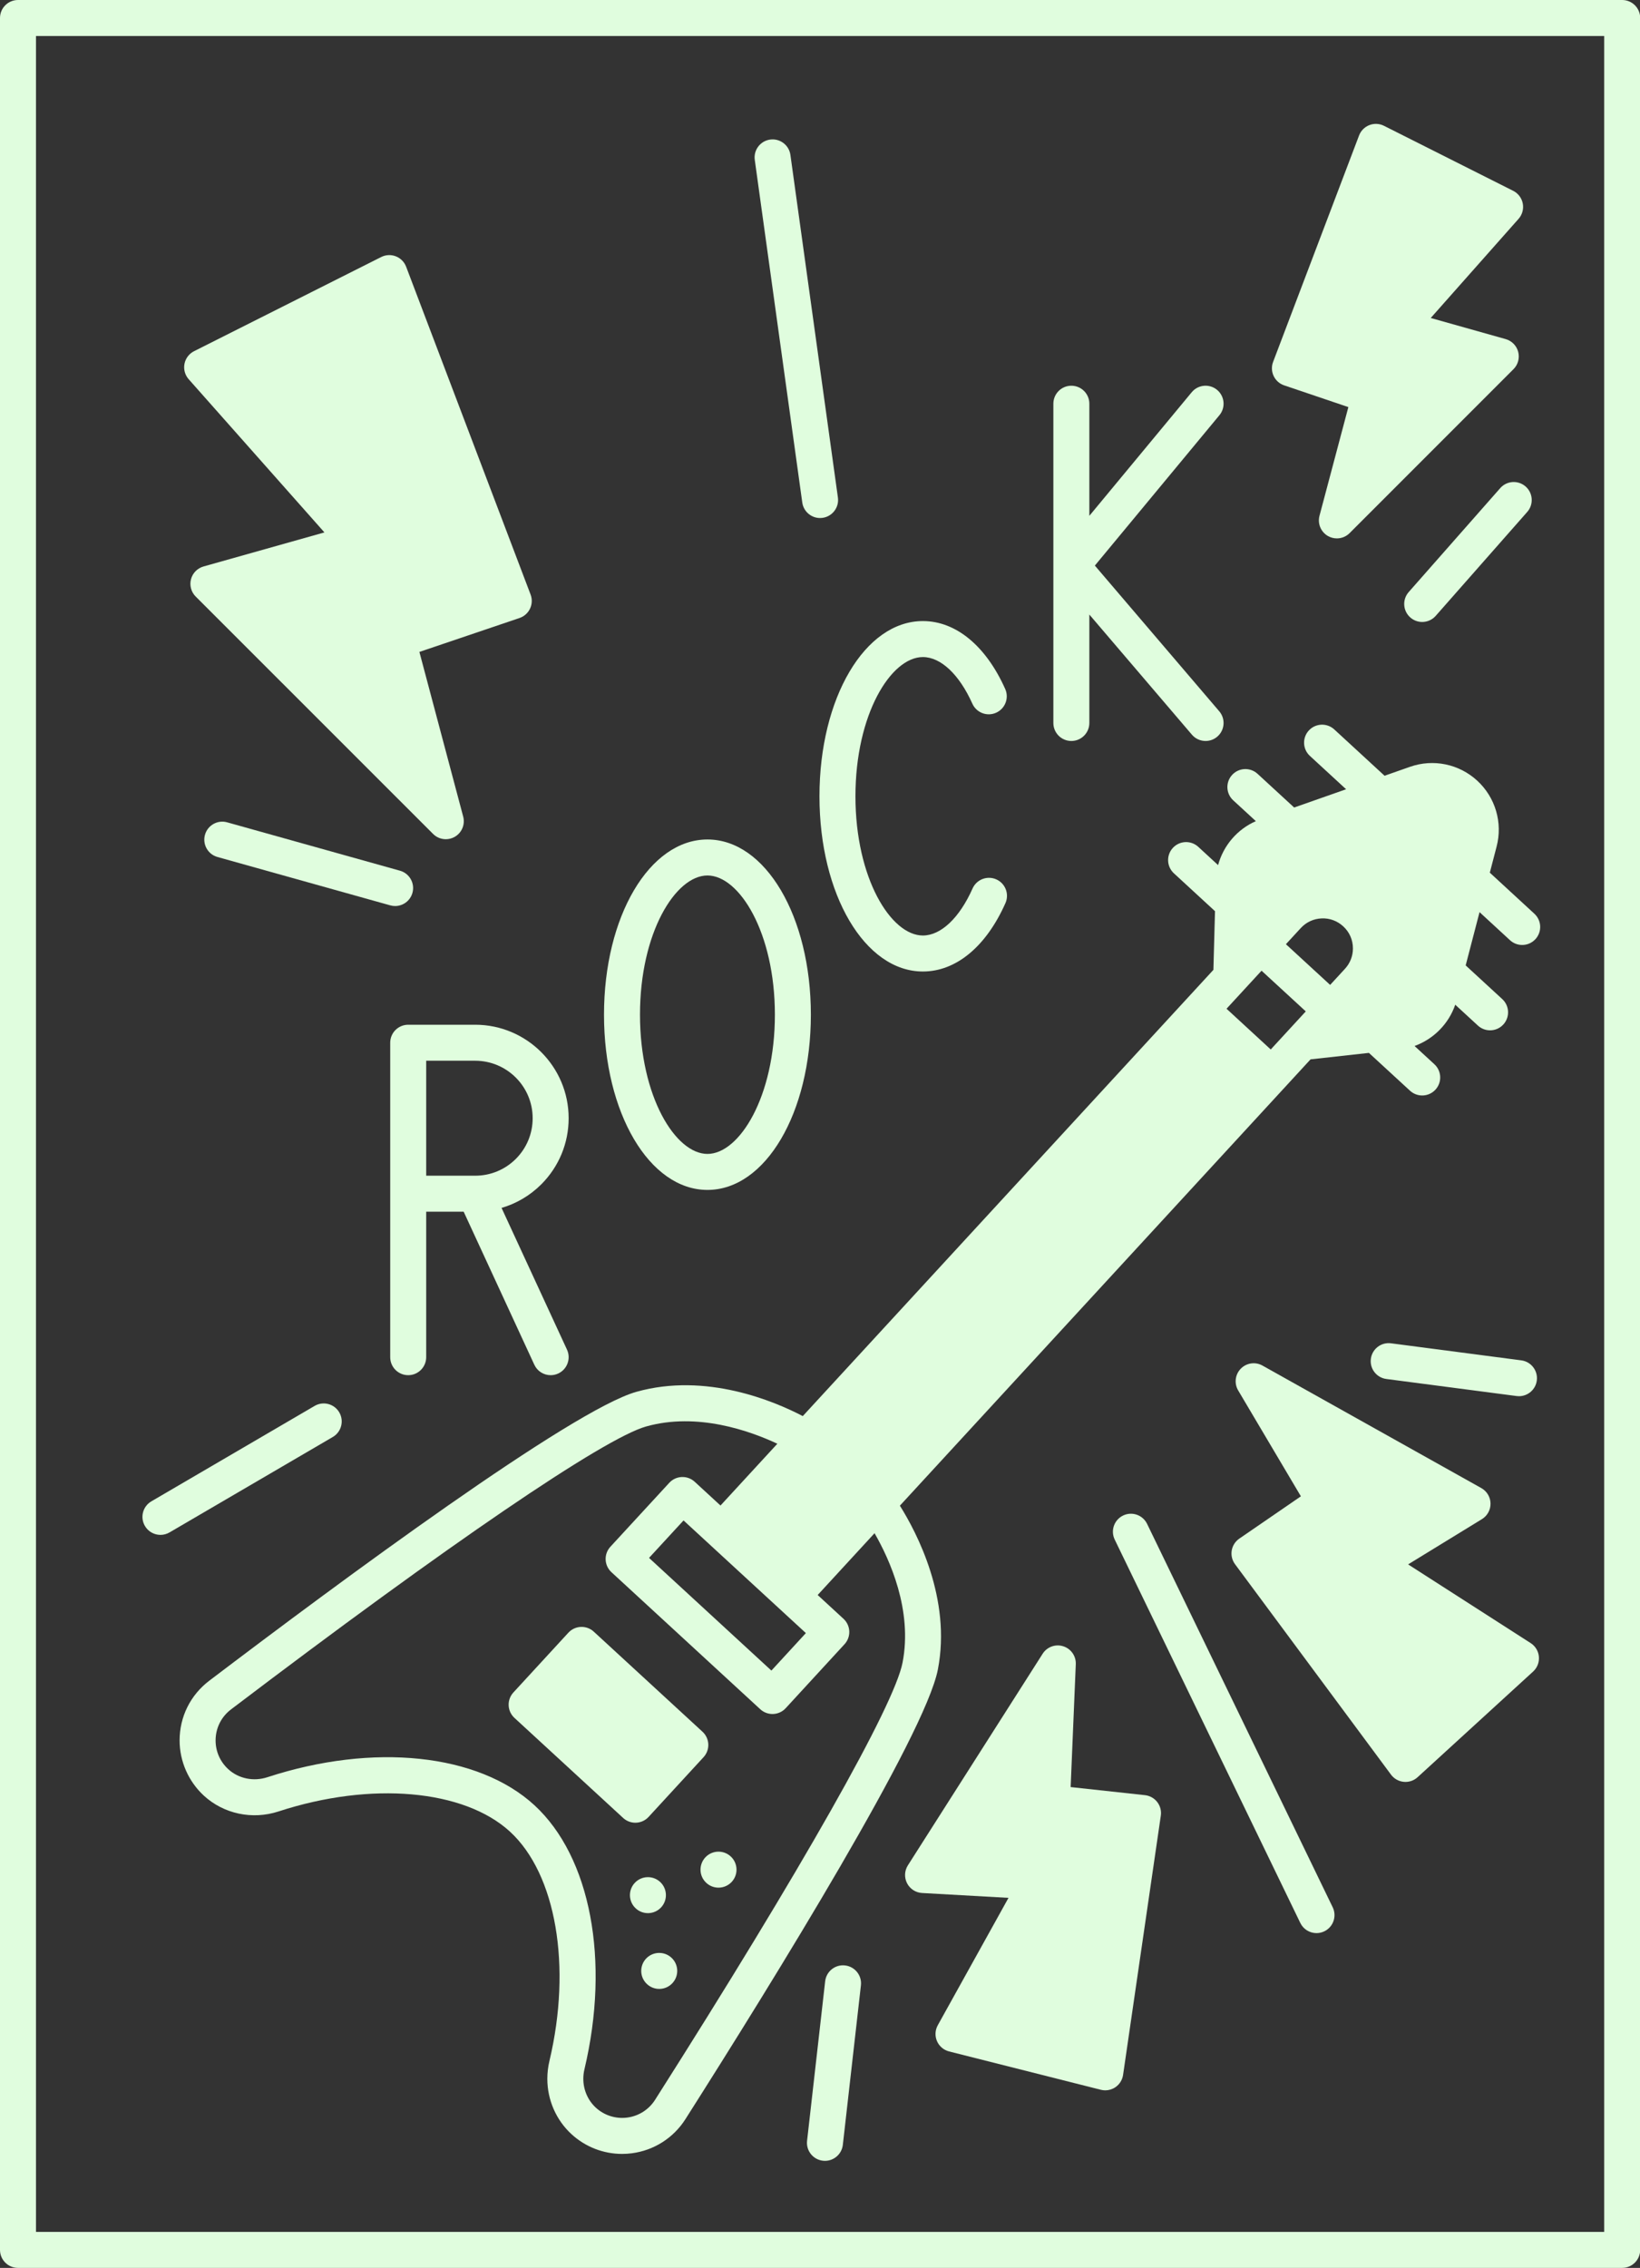 <?xml version="1.0" encoding="UTF-8" standalone="no"?><svg xmlns="http://www.w3.org/2000/svg" xmlns:xlink="http://www.w3.org/1999/xlink" fill="#e0fdde" height="504" preserveAspectRatio="xMidYMid meet" version="1" viewBox="0.0 0.0 364.6 504.0" width="364.6" zoomAndPan="magnify"><rect x="0.0" y="0.0" width="364.6" height="504.0" fill="#333333" stroke="none"/><g id="change1_1"><path d="M156.79,412.79c-1.49,1.63-1.39,4.16,0.24,5.65c1.62,1.5,4.15,1.39,5.65-0.23c1.5-1.63,1.39-4.16-0.23-5.65 C160.82,411.06,158.29,411.16,156.79,412.79z"/><path d="M143.61,435.29c-1.49,1.63-1.39,4.16,0.24,5.65c1.62,1.5,4.15,1.4,5.65-0.23s1.39-4.16-0.23-5.65 C147.64,433.56,145.11,433.67,143.61,435.29z"/><path d="M146.99,423.87c1.49-1.62,1.39-4.15-0.24-5.65c-1.62-1.49-4.15-1.39-5.65,0.24c-1.49,1.62-1.39,4.15,0.24,5.65 C142.96,425.6,145.49,425.5,146.99,423.87z"/><path d="M360.64,0H4C1.791,0,0,1.791,0,4v496c0,2.209,1.791,4,4,4h356.64c2.209,0,4-1.791,4-4V4C364.64,1.791,362.849,0,360.64,0z M356.64,496H8V8h348.64V496z"/><path d="M141.416,405.066c1.06-0.044,2.059-0.507,2.777-1.288l12.22-13.28c1.496-1.625,1.391-4.155-0.235-5.651l-24.17-22.24 c-1.625-1.496-4.156-1.39-5.652,0.234l-12.22,13.28c-0.718,0.781-1.097,1.815-1.053,2.875c0.044,1.061,0.507,2.06,1.288,2.777 l24.17,22.24c0.74,0.681,1.707,1.057,2.708,1.057C141.305,405.07,141.361,405.069,141.416,405.066z"/><path d="M279.197,182.487c-4.151,1.81-7.233,5.456-8.394,9.765l-4.404-4.055c-1.625-1.496-4.155-1.392-5.652,0.232 c-1.497,1.626-1.392,4.156,0.233,5.652l9.135,8.412l-0.354,13.04l-91.291,99.17c-6.254-3.27-21.464-9.764-36.995-5.394 c-14.357,4.042-65.655,41.961-94.954,64.204c-4.189,3.179-6.592,8.015-6.592,13.267c0,4.637,1.96,9.104,5.38,12.262 c4.423,4.074,10.789,5.423,16.612,3.52c20.555-6.716,41.241-4.904,51.479,4.511c10.229,9.417,13.744,29.886,8.748,50.933 c-0.311,1.309-0.469,2.646-0.469,3.976c0,4.674,1.95,9.15,5.351,12.282c3.101,2.855,7.118,4.406,11.273,4.406 c0.719,0,1.443-0.047,2.167-0.142c4.905-0.639,9.243-3.396,11.904-7.572c19.749-31.065,53.302-85.358,56.131-99.942 c3.051-15.698-4.688-30.415-8.446-36.404l91.298-99.186l12.973-1.436l9.14,8.408c0.769,0.706,1.739,1.056,2.707,1.056 c1.08,0,2.156-0.435,2.945-1.292c1.496-1.626,1.39-4.156-0.236-5.652l-4.407-4.054c4.193-1.514,7.573-4.886,9.044-9.173 l5.037,4.635c0.769,0.707,1.739,1.057,2.708,1.057c1.08,0,2.156-0.435,2.944-1.292c1.496-1.625,1.391-4.156-0.235-5.651 l-8.134-7.484l3.083-11.839l6.772,6.239c0.769,0.708,1.74,1.058,2.709,1.058c1.079,0,2.154-0.434,2.943-1.29 c1.497-1.625,1.393-4.155-0.232-5.652l-9.908-9.127l1.508-5.79c1.388-5.314-0.26-10.928-4.3-14.649 c-4.042-3.722-9.772-4.905-14.954-3.086l-5.653,1.986l-11.184-10.294c-1.625-1.494-4.155-1.39-5.652,0.234 c-1.496,1.625-1.392,4.156,0.234,5.652l8.052,7.411l-11.549,4.057l-8.135-7.485c-1.625-1.495-4.156-1.392-5.652,0.235 c-1.496,1.625-1.391,4.156,0.235,5.651L279.197,182.487z M289.184,206.247c1.206-1.312,2.852-2.074,4.633-2.147 c1.786-0.083,3.489,0.552,4.809,1.769c1.389,1.273,2.153,3.018,2.153,4.912c0,1.675-0.629,3.279-1.773,4.521l-3.293,3.577 l-9.832-9.044L289.184,206.247z M179.159,362.926l-7.664,8.331l-27.202-25.04l7.67-8.325L179.159,362.926z M272.68,224.176 l7.784-8.455l9.832,9.044l-7.789,8.462L272.68,224.176z M200.653,369.488c-1.855,9.563-22.427,45.892-55.025,97.171 c-1.383,2.169-3.639,3.604-6.189,3.936c-2.548,0.331-5.097-0.475-6.988-2.217c-1.76-1.621-2.77-3.953-2.77-6.397 c0-0.707,0.085-1.423,0.252-2.127c5.732-24.146,1.37-47.175-11.114-58.668c-12.494-11.49-35.802-13.934-59.38-6.229 c-3.075,1.005-6.412,0.315-8.705-1.797c-1.808-1.668-2.803-3.935-2.803-6.38c0-2.728,1.25-5.24,3.429-6.895 c48.369-36.719,82.868-60.224,92.286-62.875c11.381-3.203,23.072,0.975,29.171,3.837l-12.639,13.73l-5.737-5.281 c-1.625-1.494-4.155-1.393-5.651,0.233l-13.09,14.21c-0.719,0.78-1.099,1.814-1.055,2.875c0.043,1.06,0.507,2.06,1.288,2.778 l33.09,30.46c0.74,0.681,1.707,1.057,2.709,1.057c0.055,0,0.111-0.001,0.166-0.004c1.06-0.044,2.06-0.507,2.778-1.288l13.08-14.22 c1.495-1.626,1.39-4.155-0.235-5.651l-5.737-5.281l12.643-13.735C197.783,346.551,202.918,357.833,200.653,369.488z"/><path d="M255.02,338.657c-0.963-1.989-3.355-2.821-5.344-1.856c-1.988,0.962-2.819,3.354-1.856,5.343l41.26,85.199 c0.691,1.427,2.118,2.258,3.603,2.258c0.585,0,1.179-0.129,1.741-0.401c1.988-0.962,2.819-3.354,1.856-5.343L255.02,338.657z"/><path d="M187.871,436.785c-2.204-0.257-4.177,1.329-4.425,3.523l-4.02,35.45c-0.249,2.195,1.329,4.177,3.524,4.426 c0.153,0.018,0.305,0.025,0.456,0.025c2.007,0,3.738-1.508,3.97-3.549l4.02-35.45C191.644,439.016,190.066,437.034,187.871,436.785 z"/><path d="M337.171,310.246c0.176,0.023,0.351,0.034,0.524,0.034c1.978,0,3.698-1.467,3.961-3.48 c0.287-2.191-1.257-4.199-3.447-4.485l-28.96-3.79c-2.197-0.29-4.198,1.257-4.485,3.446c-0.287,2.191,1.257,4.199,3.447,4.485 L337.171,310.246z"/><path d="M72.125,118.319l-26.879,7.57c-1.367,0.386-2.427,1.466-2.786,2.84c-0.359,1.374,0.038,2.836,1.042,3.84l52.78,52.76 c0.77,0.77,1.794,1.171,2.829,1.171c0.684,0,1.373-0.175,1.996-0.534c1.567-0.903,2.333-2.746,1.868-4.494l-9.737-36.594 l22.265-7.539c1.028-0.349,1.872-1.101,2.334-2.083c0.463-0.982,0.507-2.11,0.122-3.126l-27.67-72.859 c-0.402-1.059-1.234-1.897-2.29-2.308c-1.056-0.412-2.235-0.356-3.247,0.154l-41.61,20.93c-1.109,0.558-1.896,1.6-2.131,2.818 c-0.234,1.22,0.111,2.479,0.935,3.408L72.125,118.319z"/><path d="M340.3,365.153l-27.253-17.494l16.412-10.059c1.211-0.741,1.938-2.069,1.909-3.489c-0.028-1.42-0.807-2.718-2.045-3.411 l-48.66-27.23c-1.58-0.885-3.554-0.599-4.817,0.697c-1.263,1.295-1.5,3.275-0.578,4.832l13.943,23.531l-13.696,9.402 c-0.895,0.615-1.502,1.567-1.681,2.639s0.085,2.169,0.732,3.042l34.68,46.77c0.674,0.909,1.703,1.49,2.83,1.599 c0.128,0.013,0.256,0.019,0.383,0.019c0.995,0,1.958-0.371,2.699-1.048l25.68-23.48c0.917-0.838,1.392-2.055,1.286-3.292 S341.346,365.824,340.3,365.153z"/><path d="M254.542,398.943l-16.519-1.796l1.144-27.311c0.076-1.807-1.071-3.44-2.797-3.982c-1.728-0.546-3.602,0.14-4.573,1.666 l-29.96,47.021c-0.763,1.197-0.834,2.71-0.186,3.974s1.917,2.09,3.335,2.17l19.22,1.081l-15.723,28.312 c-0.603,1.086-0.667,2.391-0.174,3.53s1.488,1.986,2.692,2.29l33.74,8.521c0.323,0.082,0.652,0.122,0.979,0.122 c0.784,0,1.56-0.23,2.224-0.675c0.941-0.63,1.571-1.628,1.735-2.749l8.39-57.62c0.156-1.074-0.131-2.167-0.796-3.025 S255.622,399.061,254.542,398.943z"/><path d="M285.488,85.639l14.275,4.831l-6.418,24.153c-0.465,1.748,0.302,3.591,1.869,4.493c0.624,0.359,1.312,0.534,1.995,0.534 c1.035,0,2.06-0.401,2.83-1.172l36.44-36.44c1.004-1.004,1.4-2.465,1.042-3.839s-1.419-2.455-2.786-2.84l-16.66-4.69l19.529-22.035 c0.823-0.93,1.169-2.188,0.935-3.408c-0.234-1.219-1.021-2.261-2.131-2.818l-28.73-14.45c-1.012-0.51-2.192-0.566-3.247-0.154 c-1.056,0.41-1.888,1.249-2.29,2.308l-19.11,50.319c-0.386,1.016-0.342,2.144,0.122,3.127 C283.616,84.539,284.459,85.29,285.488,85.639z"/><path d="M333.528,108.476l-20.35,23.1c-1.46,1.658-1.3,4.186,0.357,5.646c0.76,0.67,1.703,0.999,2.643,0.999 c1.109,0,2.212-0.458,3.003-1.355l20.35-23.1c1.46-1.658,1.3-4.186-0.357-5.646C337.516,106.658,334.988,106.817,333.528,108.476z"/><path d="M178.358,111.67c0.277,2.002,1.992,3.451,3.957,3.451c0.183,0,0.368-0.013,0.554-0.039 c2.188-0.304,3.716-2.323,3.413-4.512l-10.56-76.14c-0.303-2.188-2.319-3.718-4.511-3.412c-2.188,0.304-3.716,2.323-3.413,4.512 L178.358,111.67z"/><path d="M87.842,201.351c1.75,0,3.355-1.156,3.85-2.923c0.595-2.128-0.647-4.335-2.774-4.93l-38.42-10.75 c-2.127-0.6-4.334,0.647-4.93,2.773c-0.595,2.128,0.647,4.335,2.774,4.93l38.42,10.75 C87.123,201.303,87.485,201.351,87.842,201.351z"/><path d="M35.674,341.101c0.685,0,1.38-0.177,2.014-0.547l36.3-21.21c1.907-1.115,2.55-3.564,1.436-5.472 c-1.114-1.907-3.564-2.55-5.472-1.437l-36.3,21.21c-1.907,1.115-2.55,3.564-1.436,5.472 C32.96,340.391,34.298,341.101,35.674,341.101z"/><path d="M90.75,227.73c-2.209,0-4,1.791-4,4v69.88c0,2.209,1.791,4,4,4s4-1.791,4-4v-32.33h8.331l15.708,34.008 c0.675,1.462,2.122,2.323,3.634,2.323c0.562,0,1.132-0.119,1.675-0.369c2.005-0.927,2.88-3.304,1.954-5.31l-14.548-31.496 c3.3-0.966,6.33-2.741,8.839-5.242c3.919-3.932,6.077-9.15,6.077-14.694c0-11.452-9.322-20.77-20.78-20.77H90.75z M118.42,248.5 c0,3.412-1.329,6.625-3.734,9.037c-2.422,2.414-5.634,3.743-9.046,3.743H94.75v-25.55h10.89 C112.687,235.73,118.42,241.459,118.42,248.5z"/><path d="M157.28,264.44c12.892,0,22.99-17.104,22.99-38.94s-10.099-38.94-22.99-38.94c-12.897,0-23,17.104-23,38.94 S144.383,264.44,157.28,264.44z M157.28,194.56c7.09,0,14.99,12.707,14.99,30.94s-7.9,30.94-14.99,30.94 c-7.095,0-15-12.707-15-30.94S150.185,194.56,157.28,194.56z"/><path d="M205.17,215.9c7.373,0,14.063-5.539,18.355-15.195c0.897-2.02-0.012-4.383-2.031-5.28c-2.019-0.896-4.382,0.013-5.28,2.03 c-2.907,6.541-7.036,10.445-11.044,10.445c-7.09,0-14.99-12.707-14.99-30.94s7.9-30.94,14.99-30.94c3.983,0,8.095,3.871,11,10.355 c0.902,2.016,3.268,2.92,5.285,2.016c2.016-0.902,2.919-3.27,2.016-5.285c-4.293-9.587-10.964-15.086-18.3-15.086 c-12.892,0-22.99,17.104-22.99,38.94S192.278,215.9,205.17,215.9z"/><path d="M238.18,164.67c2.209,0,4-1.791,4-4v-24.097l22.799,26.695c0.791,0.927,1.914,1.402,3.043,1.402 c0.918,0,1.842-0.314,2.596-0.958c1.68-1.435,1.879-3.96,0.444-5.64l-27.655-32.381l27.693-33.42c1.41-1.7,1.173-4.223-0.528-5.632 c-1.702-1.409-4.223-1.174-5.632,0.528l-22.76,27.467V89.72c0-2.209-1.791-4-4-4s-4,1.791-4,4v70.95 C234.18,162.879,235.971,164.67,238.18,164.67z"/></g></svg>